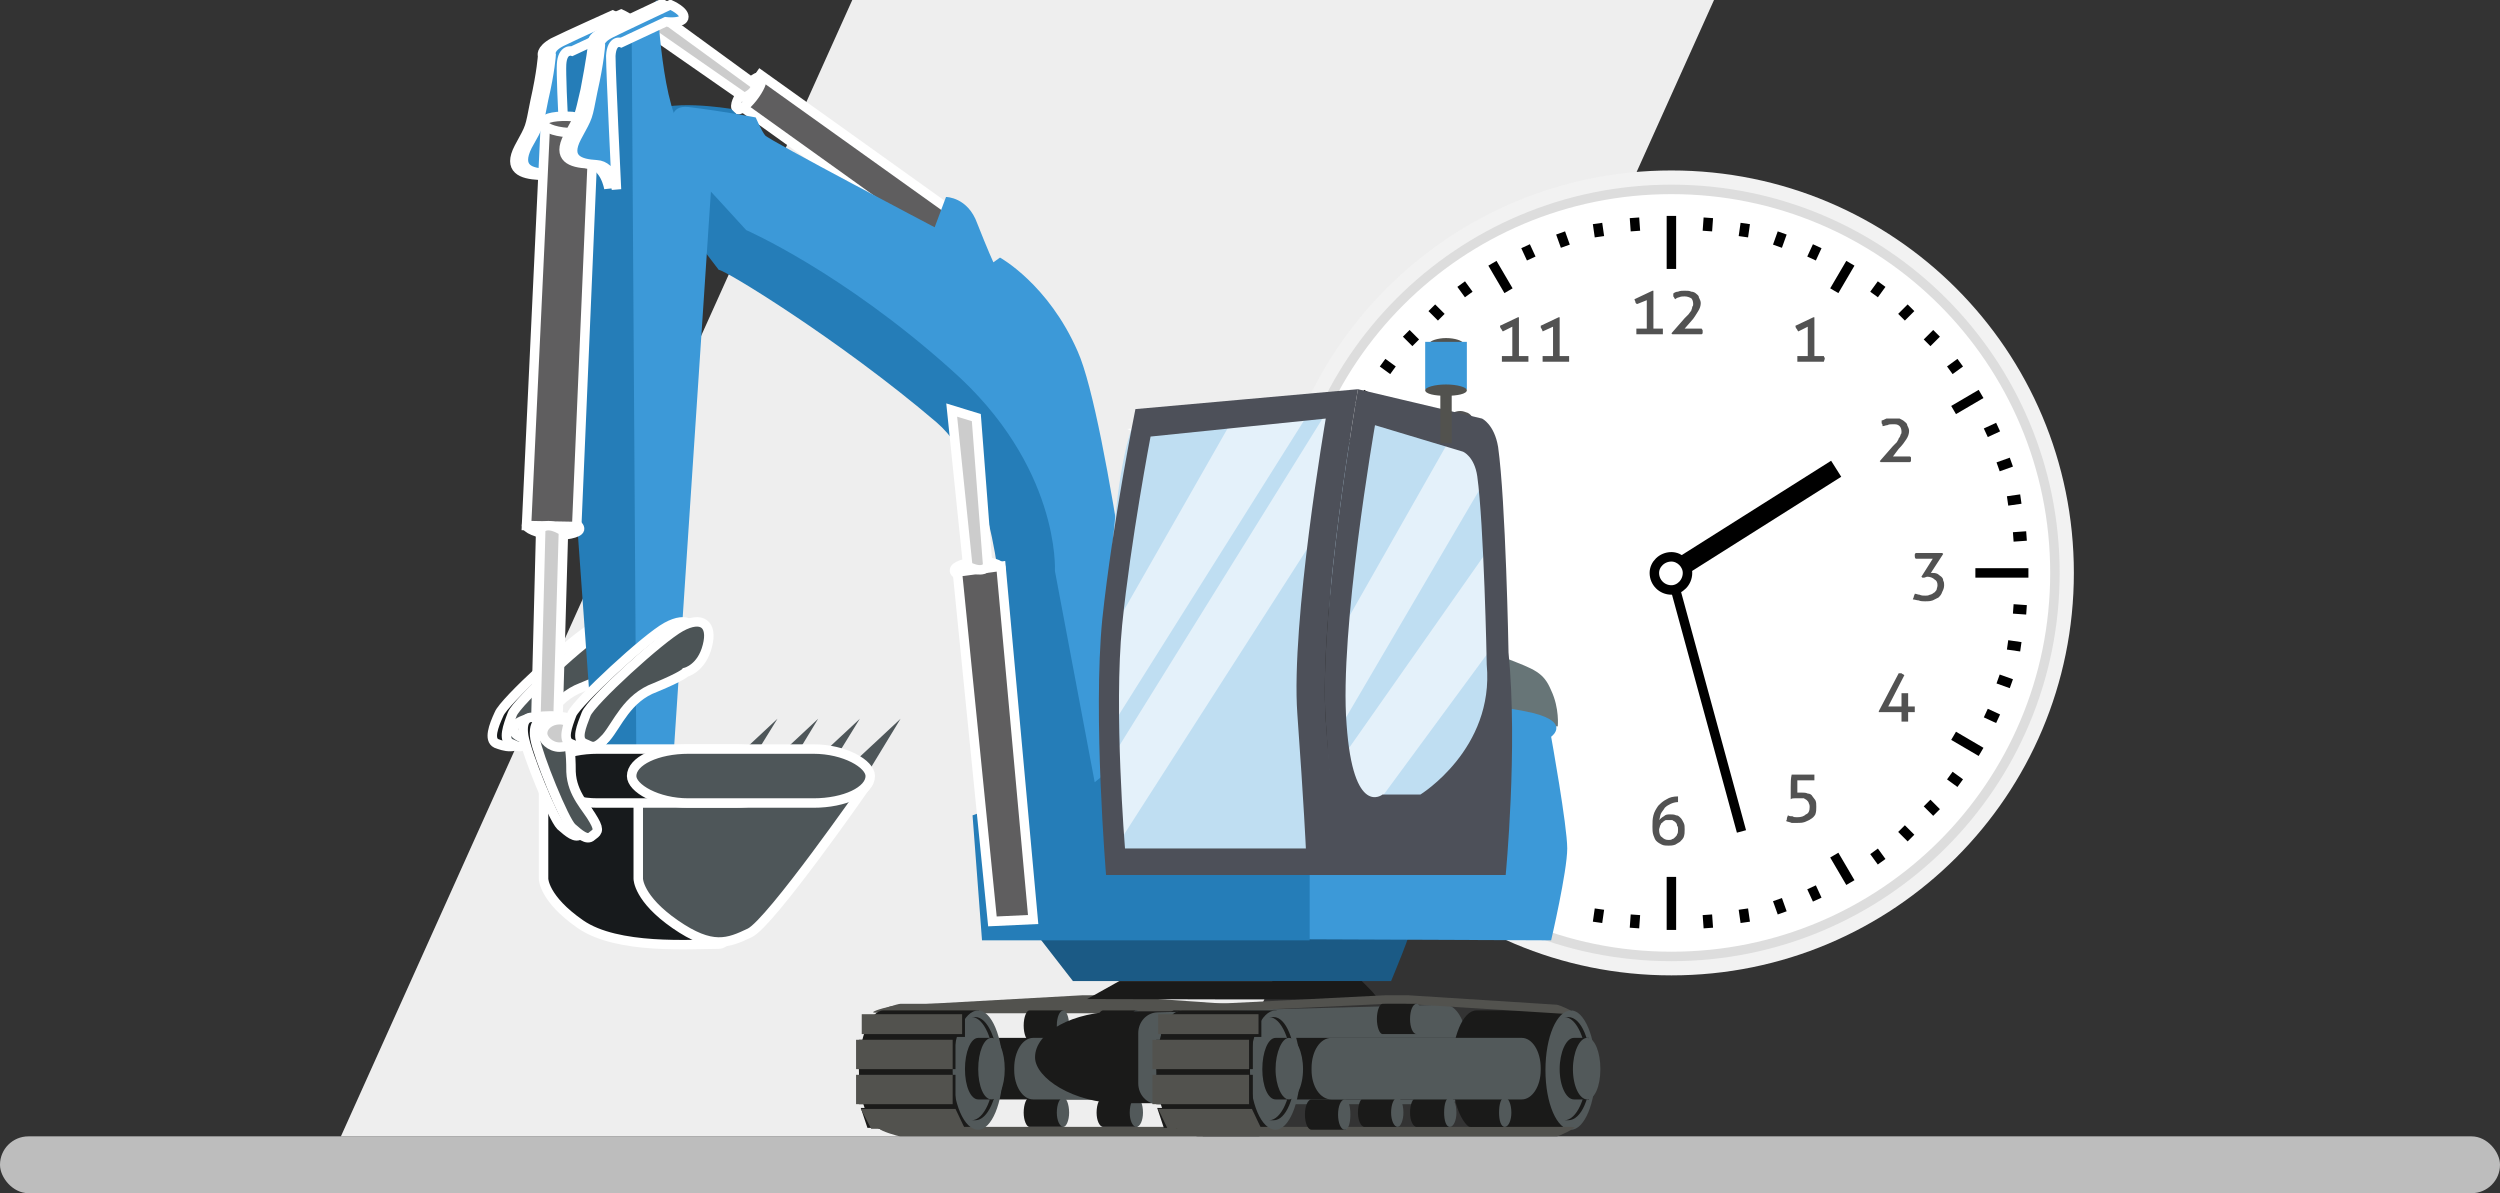 <?xml version="1.0" standalone="no"?>

<svg viewBox="0 0 264 126" style="background-color:#ffffff" version="1.1" xmlns="http://www.w3.org/2000/svg" xmlns:xlink="http://www.w3.org/1999/xlink" xml:space="preserve" x="0px" y="0px" width="264px" height="126px">
	<rect x="0" y="0" width="264" height="126" fill="#333333" stroke="none"/>
	<g id="Layer%201">
		<rect x="0" y="120" width="264" height="6" fill="#bdbdbd" rx="3" ry="3"/>
		<path d="M 90 0 L 181 0 L 127 120 L 36 120 L 90 0 Z" fill="#eeeeee"/>
		<g>
			<path d="M 176.5 20 C 198.9 20 217 38.1 217 60.5 C 217 82.9 198.9 101 176.5 101 C 154.1 101 136 82.9 136 60.5 C 136 38.1 154.1 20 176.5 20 Z" stroke="#f2f2f2" stroke-width="4" fill="#ffffff"/>
			<path d="M 176.5 20 C 198.9 20 217 38.1 217 60.5 C 217 82.9 198.9 101 176.5 101 C 154.1 101 136 82.9 136 60.5 C 136 38.1 154.1 20 176.5 20 Z" stroke="#dddddd" stroke-width="1" fill="#ffffff"/>
			<path d="M 172.6 23 L 172.7 24.4 " stroke="#000000" stroke-width="1" fill="none"/>
			<path d="M 168.7 23.6 L 168.9 25 " stroke="#000000" stroke-width="1" fill="none"/>
			<path d="M 164.8 24.6 L 165.3 26 " stroke="#000000" stroke-width="1" fill="none"/>
			<path d="M 161.1 26 L 161.7 27.3 " stroke="#000000" stroke-width="1" fill="none"/>
			<path d="M 154.3 30 L 155.1 31.1 " stroke="#000000" stroke-width="1" fill="none"/>
			<path d="M 151.2 32.5 L 152.2 33.5 " stroke="#000000" stroke-width="1" fill="none"/>
			<path d="M 148.5 35.2 L 149.5 36.2 " stroke="#000000" stroke-width="1" fill="none"/>
			<path d="M 146 38.3 L 147.1 39.1 " stroke="#000000" stroke-width="1" fill="none"/>
			<path d="M 168.7 97.4 L 168.9 96 " stroke="#000000" stroke-width="1" fill="none"/>
			<path d="M 172.6 98 L 172.7 96.6 " stroke="#000000" stroke-width="1" fill="none"/>
			<path d="M 180.4 98 L 180.3 96.6 " stroke="#000000" stroke-width="1" fill="none"/>
			<path d="M 184.3 97.4 L 184.1 96 " stroke="#000000" stroke-width="1" fill="none"/>
			<path d="M 188.2 96.4 L 187.7 95 " stroke="#000000" stroke-width="1" fill="none"/>
			<path d="M 191.9 95 L 191.3 93.7 " stroke="#000000" stroke-width="1" fill="none"/>
			<path d="M 198.7 91 L 197.9 89.9 " stroke="#000000" stroke-width="1" fill="none"/>
			<path d="M 201.8 88.5 L 200.8 87.5 " stroke="#000000" stroke-width="1" fill="none"/>
			<path d="M 204.5 85.8 L 203.5 84.8 " stroke="#000000" stroke-width="1" fill="none"/>
			<path d="M 207 82.7 L 205.9 81.9 " stroke="#000000" stroke-width="1" fill="none"/>
			<path d="M 211 75.9 L 209.7 75.3 " stroke="#000000" stroke-width="1" fill="none"/>
			<path d="M 212.4 72.2 L 211 71.7 " stroke="#000000" stroke-width="1" fill="none"/>
			<path d="M 213.4 68.3 L 212 68.1 " stroke="#000000" stroke-width="1" fill="none"/>
			<path d="M 214 64.4 L 212.6 64.3 " stroke="#000000" stroke-width="1" fill="none"/>
			<path d="M 214 56.6 L 212.6 56.7 " stroke="#000000" stroke-width="1" fill="none"/>
			<path d="M 213.4 52.7 L 212 52.9 " stroke="#000000" stroke-width="1" fill="none"/>
			<path d="M 212.4 48.8 L 211 49.3 " stroke="#000000" stroke-width="1" fill="none"/>
			<path d="M 211 45.1 L 209.7 45.7 " stroke="#000000" stroke-width="1" fill="none"/>
			<path d="M 207 38.3 L 205.9 39.1 " stroke="#000000" stroke-width="1" fill="none"/>
			<path d="M 204.5 35.2 L 203.5 36.2 " stroke="#000000" stroke-width="1" fill="none"/>
			<path d="M 201.8 32.5 L 200.8 33.5 " stroke="#000000" stroke-width="1" fill="none"/>
			<path d="M 198.7 30 L 197.9 31.1 " stroke="#000000" stroke-width="1" fill="none"/>
			<path d="M 191.9 26 L 191.3 27.3 " stroke="#000000" stroke-width="1" fill="none"/>
			<path d="M 188.2 24.6 L 187.7 26 " stroke="#000000" stroke-width="1" fill="none"/>
			<path d="M 184.3 23.6 L 184.1 25 " stroke="#000000" stroke-width="1" fill="none"/>
			<path d="M 180.4 23 L 180.3 24.4 " stroke="#000000" stroke-width="1" fill="none"/>
			<path d="M 157.6 27.8 L 159.3 30.7 L 157.6 27.8 L 159.3 30.7 " stroke="#000000" stroke-width="1" fill="none"/>
			<path d="M 143.8 41.6 L 146.7 43.3 L 143.8 41.6 L 146.7 43.3 " stroke="#000000" stroke-width="1" fill="none"/>
			<path d="M 195.4 93.2 L 193.7 90.3 L 195.4 93.2 L 193.7 90.3 " stroke="#000000" stroke-width="1" fill="none"/>
			<path d="M 209.2 79.4 L 206.3 77.7 L 209.2 79.4 L 206.3 77.7 " stroke="#000000" stroke-width="1" fill="none"/>
			<path d="M 209.2 41.6 L 206.3 43.3 L 209.2 41.6 L 206.3 43.3 " stroke="#000000" stroke-width="1" fill="none"/>
			<path d="M 195.4 27.8 L 193.7 30.7 L 195.4 27.8 L 193.7 30.7 " stroke="#000000" stroke-width="1" fill="none"/>
			<path d="M 176.5 98.2 L 176.5 92.6 L 176.5 98.2 L 176.5 92.6 L 176.5 98.2 L 176.5 92.6 " stroke="#000000" stroke-width="1" fill="none"/>
			<path d="M 214.2 60.5 L 208.6 60.5 L 214.2 60.5 L 208.6 60.5 L 214.2 60.5 L 208.6 60.5 " stroke="#000000" stroke-width="1" fill="none"/>
			<path d="M 176.5 22.8 L 176.5 28.4 L 176.5 22.8 L 176.5 28.4 L 176.5 22.8 L 176.5 28.4 " stroke="#000000" stroke-width="1" fill="none"/>
			<g>
				<path d="M 176.8 60.3 L 193.9 49.5 " stroke="#000000" stroke-width="2" fill="none"/>
				<path d="M 176.4 60.3 L 183.9 87.8 " stroke="#000000" stroke-width="1" fill="none"/>
				<path id="Ellipse" d="M 174.7 60.5 C 174.7 59.6 175.5 58.8 176.5 58.8 C 177.4 58.8 178.2 59.6 178.2 60.5 C 178.2 61.5 177.4 62.3 176.5 62.3 C 175.5 62.3 174.7 61.5 174.7 60.5 Z" stroke="#000000" stroke-width="1" fill="#ffffff"/>
			</g>
			<path d="M 202.7 62.8 C 202.5 62.8 202.4 62.7 202.2 62.7 C 202.2 62.8 202.1 62.9 202.1 63 C 202.1 63.1 202 63.2 202 63.3 C 202.2 63.3 202.4 63.4 202.6 63.4 C 202.8 63.5 203.1 63.5 203.3 63.5 C 203.6 63.5 203.8 63.5 204.1 63.4 C 204.3 63.3 204.5 63.2 204.7 63.1 C 204.9 62.9 205 62.8 205.1 62.5 C 205.2 62.3 205.3 62.1 205.3 61.8 C 205.3 61.6 205.3 61.5 205.2 61.3 C 205.2 61.1 205.1 61 205 60.9 C 204.9 60.8 204.7 60.7 204.6 60.6 C 204.4 60.5 204.2 60.5 204 60.5 L 203.9 60.5 L 203.9 60.5 L 205.2 58.5 L 205.1 58.4 L 202.3 58.4 C 202.2 58.5 202.2 58.5 202.2 58.6 L 202.2 58.7 C 202.2 58.8 202.2 58.9 202.3 59 L 204.1 59 L 202.9 60.9 L 203 61 C 203 61 203.1 61 203.2 61 L 203.5 60.9 C 203.8 60.9 204.1 61 204.3 61.2 C 204.5 61.3 204.6 61.5 204.6 61.8 C 204.6 62 204.5 62.2 204.5 62.3 C 204.4 62.4 204.3 62.6 204.2 62.6 C 204.1 62.7 203.9 62.8 203.8 62.8 C 203.6 62.9 203.5 62.9 203.3 62.9 C 203.1 62.9 202.9 62.9 202.7 62.8 ZM 190.9 34.5 L 190.9 37.6 L 189.8 37.6 C 189.8 37.6 189.8 37.7 189.8 37.8 C 189.8 38 189.8 38.1 189.8 38.2 L 192.6 38.2 C 192.6 38.1 192.7 38 192.7 37.8 C 192.7 37.8 192.6 37.7 192.6 37.6 L 191.6 37.6 L 191.6 33.5 L 191.5 33.5 L 189.6 34.4 C 189.6 34.6 189.7 34.7 189.7 34.7 C 189.8 34.8 189.8 34.9 189.9 35 L 190.9 34.5 ZM 201.7 48.8 C 201.7 48.8 201.8 48.7 201.8 48.7 L 201.8 48.5 L 201.8 48.3 C 201.8 48.3 201.7 48.2 201.7 48.2 L 199.9 48.2 L 200.5 47.4 C 200.9 47 201.1 46.7 201.3 46.4 C 201.5 46.1 201.6 45.8 201.6 45.5 C 201.6 45.3 201.5 45.1 201.4 44.9 C 201.4 44.7 201.2 44.6 201.1 44.5 C 201 44.4 200.8 44.3 200.6 44.2 C 200.4 44.2 200.2 44.2 199.9 44.2 C 199.7 44.2 199.4 44.2 199.2 44.2 C 199 44.3 198.8 44.4 198.7 44.4 C 198.7 44.5 198.7 44.6 198.7 44.7 C 198.8 44.8 198.8 44.9 198.8 45 C 199 45 199.1 44.9 199.3 44.9 C 199.5 44.8 199.6 44.8 199.9 44.8 C 200.2 44.8 200.4 44.8 200.6 45 C 200.7 45.1 200.8 45.3 200.8 45.6 C 200.8 45.7 200.8 45.8 200.7 45.9 C 200.7 46 200.6 46.2 200.5 46.3 C 200.5 46.4 200.4 46.5 200.3 46.7 L 199.9 47.1 L 198.5 48.7 L 198.6 48.8 L 201.7 48.8 ZM 164 34.5 L 164 37.6 L 162.9 37.6 C 162.9 37.6 162.9 37.7 162.9 37.8 C 162.9 38 162.9 38.1 162.9 38.2 L 165.7 38.2 C 165.7 38.1 165.7 38 165.7 37.8 C 165.7 37.8 165.7 37.7 165.7 37.6 L 164.7 37.6 L 164.7 33.5 L 164.6 33.5 L 162.7 34.4 C 162.7 34.6 162.7 34.7 162.8 34.7 C 162.8 34.8 162.9 34.9 162.9 35 L 164 34.5 ZM 159.7 34.5 L 159.7 37.6 L 158.6 37.6 C 158.6 37.6 158.6 37.7 158.6 37.8 C 158.6 38 158.6 38.1 158.6 38.2 L 161.4 38.2 C 161.4 38.1 161.4 38 161.4 37.8 C 161.4 37.8 161.4 37.7 161.4 37.6 L 160.4 37.6 L 160.4 33.5 L 160.3 33.5 L 158.4 34.4 C 158.4 34.6 158.5 34.7 158.5 34.7 C 158.6 34.8 158.6 34.9 158.7 35 L 159.7 34.5 ZM 200.8 75.2 L 200.8 76.2 C 200.9 76.2 201 76.2 201 76.2 C 201.1 76.2 201.1 76.2 201.2 76.2 C 201.3 76.2 201.3 76.2 201.4 76.2 C 201.4 76.2 201.5 76.2 201.5 76.2 L 201.5 75.2 L 202.2 75.2 C 202.2 75.2 202.2 75.1 202.2 75.1 L 202.2 74.9 L 202.2 74.7 C 202.2 74.7 202.2 74.6 202.2 74.6 L 201.5 74.6 L 201.5 73.2 L 201.4 73.2 L 201.2 73.2 L 201 73.2 L 200.8 73.2 L 200.8 74.6 L 199.4 74.6 L 201.1 71.3 C 201 71.2 200.9 71.2 200.8 71.1 C 200.6 71.1 200.5 71.1 200.5 71.1 L 198.4 75.1 L 198.4 75.2 L 200.8 75.2 ZM 191.7 84.5 C 191.6 84.4 191.5 84.2 191.4 84.1 C 191.3 83.9 191.1 83.8 190.9 83.8 C 190.7 83.7 190.5 83.7 190.3 83.7 L 190 83.7 L 189.8 83.7 L 189.8 82.4 L 191.6 82.4 L 191.6 82.3 L 191.6 82.1 L 191.6 82 L 191.6 81.8 L 189.2 81.8 C 189.1 82.2 189.1 82.7 189.1 83.1 C 189.1 83.5 189.1 83.9 189.1 84.3 L 189.1 84.4 C 189.2 84.3 189.4 84.3 189.5 84.3 C 189.7 84.3 189.8 84.3 189.9 84.3 C 190.2 84.3 190.3 84.3 190.5 84.3 C 190.6 84.4 190.7 84.4 190.8 84.5 C 190.9 84.6 191 84.7 191 84.8 C 191.1 85 191.1 85.1 191.1 85.2 C 191.1 85.6 191 85.9 190.7 86 C 190.5 86.2 190.2 86.3 189.8 86.3 C 189.6 86.3 189.4 86.3 189.3 86.2 C 189.1 86.2 189 86.2 188.8 86.1 C 188.8 86.2 188.7 86.3 188.7 86.4 C 188.7 86.5 188.7 86.6 188.6 86.7 C 188.8 86.8 189 86.8 189.2 86.9 C 189.4 86.9 189.6 86.9 189.8 86.9 C 190.1 86.9 190.3 86.9 190.6 86.8 C 190.8 86.7 191.1 86.6 191.2 86.5 C 191.4 86.4 191.6 86.2 191.7 86 C 191.8 85.7 191.8 85.5 191.8 85.2 C 191.8 84.9 191.8 84.7 191.7 84.5 ZM 153.4 43.6 C 153.2 43.7 153 43.9 152.8 44.1 C 152.7 44.3 152.6 44.6 152.5 44.9 C 152.4 45.1 152.4 45.5 152.4 45.8 C 152.4 46.2 152.4 46.5 152.5 46.8 C 152.5 47 152.7 47.3 152.8 47.5 C 153 47.7 153.2 47.9 153.4 48 C 153.6 48.1 153.9 48.2 154.2 48.2 C 154.4 48.2 154.7 48.1 154.9 48 C 155.2 47.9 155.4 47.7 155.5 47.5 C 155.7 47.3 155.8 47 155.8 46.8 C 155.9 46.5 156 46.2 156 45.8 C 156 45.5 155.9 45.1 155.8 44.9 C 155.8 44.6 155.7 44.3 155.5 44.1 C 155.4 43.9 155.2 43.7 155 43.6 C 154.7 43.5 154.5 43.4 154.2 43.4 C 153.9 43.4 153.6 43.5 153.4 43.6 ZM 154.9 44.5 C 155.1 44.8 155.2 45.2 155.2 45.8 C 155.2 46.4 155.1 46.8 154.9 47.1 C 154.7 47.4 154.5 47.5 154.2 47.5 C 153.8 47.5 153.6 47.4 153.4 47.1 C 153.2 46.8 153.1 46.4 153.1 45.8 C 153.1 45.2 153.2 44.8 153.4 44.5 C 153.6 44.2 153.8 44.1 154.2 44.1 C 154.5 44.1 154.7 44.2 154.9 44.5 ZM 149.8 44.4 L 149.8 47.5 L 148.7 47.5 C 148.7 47.6 148.7 47.7 148.7 47.8 C 148.7 47.9 148.7 48 148.7 48.1 L 151.5 48.1 C 151.5 48 151.5 47.9 151.5 47.8 C 151.5 47.7 151.5 47.6 151.5 47.5 L 150.5 47.5 L 150.5 43.5 L 150.4 43.5 L 148.5 44.4 C 148.5 44.5 148.5 44.6 148.6 44.7 C 148.6 44.7 148.7 44.8 148.7 44.9 L 149.8 44.4 ZM 174.6 88.2 C 174.7 88.5 174.8 88.7 174.9 88.8 C 175.1 89 175.3 89.1 175.5 89.2 C 175.7 89.3 176 89.3 176.2 89.3 C 176.4 89.3 176.6 89.3 176.9 89.2 C 177.1 89.1 177.2 89 177.4 88.9 C 177.6 88.7 177.7 88.6 177.8 88.4 C 177.9 88.1 177.9 87.9 177.9 87.6 C 177.9 87.3 177.9 87.1 177.8 86.9 C 177.7 86.7 177.6 86.5 177.5 86.4 C 177.3 86.2 177.2 86.1 177 86.1 C 176.8 86 176.6 86 176.4 86 C 176.1 86 175.9 86 175.7 86.2 C 175.5 86.3 175.3 86.5 175.2 86.6 C 175.3 86.4 175.3 86.1 175.4 85.9 C 175.5 85.7 175.7 85.5 175.8 85.3 C 176 85.1 176.2 85 176.4 84.9 C 176.6 84.8 176.9 84.7 177.2 84.7 L 177.2 84.5 L 177.2 84.4 C 177.2 84.3 177.2 84.2 177.2 84.1 C 176.7 84.1 176.3 84.2 176 84.4 C 175.6 84.6 175.4 84.8 175.1 85.1 C 174.9 85.4 174.7 85.7 174.6 86.1 C 174.5 86.5 174.5 86.8 174.5 87.3 C 174.5 87.6 174.5 87.9 174.6 88.2 ZM 176.6 86.6 C 176.7 86.7 176.8 86.7 176.9 86.8 C 177 86.9 177.1 87 177.1 87.2 C 177.2 87.3 177.2 87.4 177.2 87.6 C 177.2 87.8 177.2 88 177.1 88.1 C 177.1 88.2 177 88.3 176.9 88.4 C 176.8 88.5 176.7 88.6 176.6 88.6 C 176.5 88.7 176.3 88.7 176.2 88.7 C 175.9 88.7 175.7 88.6 175.5 88.4 C 175.3 88.3 175.2 88 175.2 87.6 C 175.2 87.5 175.3 87.3 175.3 87.2 C 175.4 87.1 175.4 86.9 175.5 86.9 C 175.6 86.8 175.7 86.7 175.9 86.6 C 176 86.6 176.1 86.6 176.3 86.6 C 176.4 86.6 176.5 86.6 176.6 86.6 ZM 179.7 35.3 C 179.7 35.3 179.8 35.2 179.8 35.2 L 179.8 35 L 179.8 34.9 C 179.8 34.8 179.7 34.8 179.7 34.7 L 177.9 34.7 L 178.6 33.9 C 178.9 33.6 179.1 33.2 179.3 32.9 C 179.5 32.6 179.6 32.3 179.6 32 C 179.6 31.8 179.5 31.6 179.4 31.4 C 179.4 31.2 179.2 31.1 179.1 31 C 179 30.9 178.8 30.8 178.6 30.8 C 178.4 30.7 178.2 30.7 177.9 30.7 C 177.7 30.7 177.4 30.7 177.2 30.8 C 177 30.8 176.8 30.9 176.7 31 C 176.7 31.1 176.7 31.2 176.7 31.3 C 176.8 31.4 176.8 31.5 176.9 31.6 C 177 31.5 177.2 31.4 177.3 31.4 C 177.5 31.3 177.7 31.3 177.9 31.3 C 178.2 31.3 178.4 31.4 178.6 31.5 C 178.7 31.6 178.8 31.8 178.8 32.1 C 178.8 32.2 178.8 32.3 178.7 32.4 C 178.7 32.6 178.6 32.7 178.6 32.8 C 178.5 32.9 178.4 33.1 178.3 33.2 L 177.9 33.6 L 176.5 35.2 L 176.6 35.3 L 179.7 35.3 ZM 173.9 31.7 L 173.9 34.7 L 172.8 34.7 C 172.8 34.8 172.8 34.9 172.8 35 C 172.8 35.1 172.8 35.2 172.8 35.3 L 175.6 35.3 C 175.6 35.2 175.6 35.1 175.6 35 C 175.6 34.9 175.6 34.8 175.6 34.7 L 174.6 34.7 L 174.6 30.7 L 174.5 30.7 L 172.6 31.6 C 172.6 31.7 172.7 31.8 172.7 31.9 C 172.7 32 172.8 32.1 172.9 32.1 L 173.9 31.7 Z" fill="#525252"/>
		</g>
		<g>
			<path d="M 78.1 11.1 L 104.9 30.3 L 101.7 23.2 L 80.3 7.9 L 78.1 11.1 Z" stroke="#ffffff00" stroke-width="1" fill="#5f5e5f"/>
			<path id="Ellipse2" d="M 77.8 11.5 C 77.5 11.2 77.9 10.3 78.6 9.4 C 79.3 8.5 80.1 7.9 80.4 8.2 C 80.6 8.5 80.2 9.4 79.5 10.3 C 78.8 11.2 78 11.8 77.8 11.5 Z" stroke="#ffffff00" stroke-width="1" fill="#3a3d43"/>
			<path d="M 78.6 10.3 L 67.1 2.3 L 69 1.1 L 79.7 8.9 C 79.7 8.9 80.1 9.6 78.6 10.3 Z" stroke="#ffffff00" stroke-width="1" fill="#cccccc"/>
			<path d="M 144.4 67.7 C 144.4 67.7 155.9 68.2 159 69.5 C 162.1 70.7 163 71 163.8 72.9 C 164.7 74.8 164.5 76.7 164.5 76.7 L 144.8 77.4 L 144.4 67.7 Z" fill="#677577"/>
			<path d="M 63.2 71 C 63.2 71 64.9 70.6 65.5 68.2 C 66.1 65.9 64.9 65 62.7 66.2 C 60.5 67.4 53.2 74.1 52.7 75.4 C 52.1 76.7 51.6 78.1 52.4 78.5 C 53.2 78.8 54.5 79.3 55.7 77.9 C 57 76.5 57 73.7 59.9 72.6 C 62.9 71.4 63.2 71 63.2 71 Z" stroke="#ffffff00" stroke-width="1" fill="#171a1c"/>
			<path d="M 64.6 71 C 64.6 71 66.3 70.6 66.9 68.2 C 67.5 65.9 66.3 65 64.1 66.2 C 61.9 67.4 54.6 74.1 54.1 75.4 C 53.6 76.7 53.1 78.1 53.9 78.5 C 54.7 78.8 55 79.3 56.2 77.9 C 57.4 76.5 58.5 73.7 61.4 72.6 C 64.4 71.4 64.6 71 64.6 71 Z" stroke="#ffffff00" stroke-width="1" fill="#4c5456"/>
			<path d="M 69 2.6 L 65.7 1.6 L 57.4 6.1 L 62.9 82.5 L 72.2 91.1 L 71 87.6 L 69 2.6 Z" fill="#257db8"/>
			<path d="M 64.2 3.4 L 59.5 5.6 C 59.5 5.6 58.5 5.2 58.4 7 C 58.4 8.7 59 21.1 59 21.1 C 59 21.1 58.7 18.6 56.9 18.5 C 55.1 18.4 53.6 17.9 54.8 15.6 C 56.1 13.2 55.9 13.7 56.5 10.7 C 57.2 7.6 57.3 5.9 57.3 5.9 C 57.3 5.9 57 5.3 58.4 4.5 C 59.8 3.8 64.7 1.6 64.7 1.6 C 64.7 1.6 66.3 2.3 66.1 3 C 65.9 3.6 64.2 3.4 64.2 3.4 Z" stroke="#ffffff00" stroke-width="1" fill="#257db8"/>
			<path d="M 75.9 28.5 L 71.4 22.6 L 68.8 16.6 C 68.8 16.6 66.7 13.8 68.4 12.1 C 70.1 10.3 77.2 11.5 77.2 11.5 L 109.7 42.4 L 116.4 87.2 L 107.4 89.7 L 105.8 64.8 C 105.8 64.8 105.3 50.1 98.9 44.6 C 88.7 35.9 76.4 28.4 75.9 28.5 Z" fill="#257db8"/>
			<path d="M 65.1 3.2 L 60.4 5.4 C 60.4 5.4 59.4 5.1 59.3 6.8 C 59.2 8.5 59.9 21 59.9 21 C 59.9 21 59.6 18.4 57.8 18.3 C 56 18.3 54.5 17.8 55.7 15.4 C 57 13.1 56.8 13.5 57.4 10.5 C 58.1 7.5 58.2 5.8 58.2 5.8 C 58.2 5.8 57.9 5.1 59.3 4.4 C 60.7 3.7 65.6 1.5 65.6 1.5 C 65.6 1.5 67.2 2.2 67 2.8 C 66.7 3.4 65.1 3.2 65.1 3.2 Z" stroke="#ffffff00" stroke-width="1" fill="#3c99d8"/>
			<path d="M 75.1 19.8 C 75.1 19.8 74.9 16.2 72.4 14.1 C 69.9 12.1 69.4 0 69.4 0 L 66.7 2.5 L 67.2 80.5 L 70.8 84.7 L 75.1 19.8 Z" fill="#3c99d8"/>
			<g>
				<path id="Ellipse3" d="M 61.2 55.9 C 61.1 56.3 59.7 56.6 58.2 56.5 C 56.7 56.3 55.5 55.8 55.6 55.4 C 55.8 54.9 57.1 54.6 58.6 54.8 C 60.2 54.9 61.3 55.4 61.2 55.9 Z" stroke="#ffffff00" stroke-width="1" fill="#3a3d43"/>
				<path d="M 60.9 55.6 L 62.7 13.4 L 57.6 13 L 55.6 55.5 L 60.9 55.6 Z" stroke="#ffffff00" stroke-width="1" fill="#5f5e5f"/>
				<path id="Ellipse4" d="M 63 13.4 C 62.8 13.9 61.5 14.1 60 14 C 58.4 13.9 57.3 13.4 57.4 12.9 C 57.5 12.4 58.9 12.2 60.4 12.3 C 61.9 12.5 63.1 13 63 13.4 Z" stroke="#ffffff00" stroke-width="1" fill="#5f5e5f"/>
				<path d="M 59.5 56.1 L 58.9 76.8 L 56.6 75.5 L 57.1 55.9 C 57.1 55.9 57.6 54.9 59.5 56.1 Z" stroke="#ffffff00" stroke-width="1" fill="#cccccc"/>
			</g>
			<path id="Ellipse5" d="M 100.8 60.2 C 100.8 59.8 101.9 59.4 103.3 59.3 C 104.7 59.3 105.7 59.6 105.7 60 C 105.6 60.4 104.5 60.8 103.1 60.9 C 101.8 60.9 100.7 60.7 100.8 60.2 Z" stroke="#ffffff00" stroke-width="1" fill="#3a3d43"/>
			<path d="M 120.6 103.1 L 120.6 98.6 L 138.5 98.6 L 138.5 103.1 L 120.6 103.1 Z" fill="#1b5a85"/>
			<path d="M 108.8 97.8 L 113.3 103.6 L 146.9 103.6 C 146.9 103.6 149.3 97.9 149 97.8 C 148.6 97.6 108.8 97.8 108.8 97.8 Z" fill="#1b5a85"/>
			<path d="M 163.8 99.3 C 163.8 99.3 165.5 92 165.5 89.6 C 165.5 87.2 163.8 77.8 163.8 77.8 C 163.8 77.8 166.2 76.1 161 75.1 C 155.8 74 136.3 72.9 136.3 72.9 L 135.8 86.6 L 115.7 83.4 L 116 99.1 L 163.8 99.3 Z" fill="#3c99d8"/>
			<path d="M 103.7 99.3 L 138.3 99.3 L 138.3 85.5 L 129.2 82.4 L 129 73.7 L 119 74 L 112.4 76.8 L 112 82.7 L 102.7 86.1 L 103.7 99.3 Z" fill="#257db8"/>
			<path d="M 94.5 106.2 L 114.3 105.1 L 116.6 105.1 L 132.3 106.2 C 132.6 106.2 134.3 106.9 134.3 107.1 L 134.3 106.9 C 134.3 107.2 134.1 107.1 133.8 107.1 L 116.3 106.1 L 114.4 106.1 C 114.4 106.1 92.2 107.2 92.2 106.9 L 92.2 106.9 C 92.2 106.7 94.2 106.2 94.5 106.2 Z" fill="#52524e"/>
			<path d="M 114.8 105.5 L 118.2 103.6 L 143.8 103.6 C 143.8 103.6 145.7 105.4 145.4 105.5 C 145.2 105.6 114.8 105.5 114.8 105.5 Z" fill="#1a1a19"/>
			<rect x="147.6" y="66.6" width="10" height="17.6" fill="#3a3d43"/>
			<path d="M 72.9 18 C 72.9 18 68.7 10.9 72.7 11.3 C 76.7 11.8 79.8 12.4 79.8 12.4 C 79.8 12.4 80.4 13.8 80.8 14.3 C 81.2 14.8 98.7 24 98.7 24 L 99.9 20.8 C 99.9 20.8 102.2 20.8 103.2 23.6 C 104.3 26.4 104.9 27.7 104.9 27.7 L 105.6 27.2 C 105.6 27.2 110.7 30 113.8 37.1 C 117 44.2 121.2 78.1 121.2 78.1 L 115.6 82.6 L 111.4 60.3 C 111.4 60.3 112 49.2 100.4 39 C 88.9 28.7 78.8 24.3 78.8 24.3 C 78.8 24.3 72.9 17.8 72.9 18 Z" fill="#3c99d8"/>
			<rect x="117.8" y="77.6" width="20.8" height="13.1" fill="#232321"/>
			<path d="M 101.1 60.4 L 104.8 97.3 L 109.1 97.1 L 105.7 59.8 L 101.1 60.4 Z" stroke="#ffffff00" stroke-width="1" fill="#5f5e5f"/>
			<path d="M 102.2 59.8 L 100.5 43.3 L 103.1 44.1 L 104.3 59.7 C 104.3 59.7 104 60.7 102.2 59.8 Z" stroke="#ffffff00" stroke-width="1" fill="#cccccc"/>
			<path d="M 69.4 2.2 L 64.7 4.4 C 64.7 4.4 63.7 4 63.6 5.8 C 63.6 7.5 64.3 19.9 64.3 19.9 C 64.3 19.9 63.9 17.4 62.1 17.3 C 60.3 17.2 58.8 16.7 60 14.4 C 61.3 12 61.1 12.5 61.8 9.5 C 62.4 6.4 62.6 4.7 62.6 4.7 C 62.6 4.7 62.2 4.1 63.6 3.4 C 65 2.7 69.9 0.4 69.9 0.4 C 69.9 0.4 71.5 1.2 71.3 1.8 C 71.1 2.4 69.4 2.2 69.4 2.2 Z" stroke="#ffffff00" stroke-width="1" fill="#257db8"/>
			<path d="M 70.3 2.3 L 65.6 4.5 C 65.6 4.5 64.6 4.1 64.5 5.9 C 64.5 7.6 65.1 20 65.1 20 C 65.1 20 64.8 17.5 63 17.4 C 61.2 17.3 59.7 16.8 60.9 14.5 C 62.2 12.1 62 12.6 62.6 9.6 C 63.3 6.5 63.4 4.8 63.4 4.8 C 63.4 4.8 63.1 4.2 64.5 3.5 C 65.9 2.8 70.8 0.5 70.8 0.5 C 70.8 0.5 72.4 1.2 72.2 1.9 C 72 2.5 70.3 2.3 70.3 2.3 Z" stroke="#ffffff00" stroke-width="1" fill="#3c99d8"/>
			<path d="M 104.5 109.6 L 124.7 109.6 C 125.8 109.6 126.7 111 126.7 112.8 L 126.7 113 C 126.7 114.7 125.8 116.1 124.7 116.1 L 104.5 116.1 C 103.4 116.1 102.5 114.7 102.5 113 L 102.5 112.8 C 102.5 111 103.4 109.6 104.5 109.6 Z" fill="#1a1a19"/>
			<path d="M 95.1 106 L 132.9 106 C 133.2 106 134.9 106.7 134.9 107 L 134.9 106.8 C 134.9 107 134.7 107 134.4 107 L 93.3 107 C 93.1 107 92.9 107 92.9 106.8 L 92.9 106.8 C 92.9 106.6 94.8 106 95.1 106 Z" fill="#52524e"/>
			<path d="M 90.7 113 C 90.7 116.5 91.9 119.3 93.3 119.3 C 93.4 119.3 93.4 119.3 93.5 119.3 L 93.5 119.3 L 103.4 119.3 L 103.4 106.7 L 93.5 106.7 L 93.5 106.7 C 93.4 106.7 93.4 106.7 93.3 106.7 C 91.9 106.7 90.7 109.5 90.7 113 Z" fill="#1a1a19"/>
			<path d="M 95.1 120 L 132.9 120 C 133.2 120 134.9 119.2 134.9 119 L 134.9 119.2 C 134.9 119 134.7 119 134.4 119 L 93.3 119 C 93.1 119 92.9 119 92.9 119.2 L 92.9 119.2 C 92.9 119.4 94.8 120 95.1 120 Z" fill="#52524e"/>
			<path id="Ellipse6" d="M 100.6 113 C 100.6 109.5 101.8 106.7 103.3 106.7 C 104.7 106.7 105.9 109.5 105.9 113 C 105.9 116.5 104.7 119.3 103.3 119.3 C 101.8 119.3 100.6 116.5 100.6 113 Z" fill="#52595a"/>
			<path d="M 102.6 118.3 C 102.6 118.3 102.5 118.3 102.6 118.3 ZM 102.6 107.4 C 102.5 107.4 102.6 107.4 102.6 107.4 ZM 103 118.3 L 102.6 118.3 C 103.9 118.3 105 115.9 105 112.9 C 105 109.9 103.9 107.4 102.6 107.4 L 103 107.4 C 104.3 107.4 105.4 109.9 105.4 112.9 C 105.4 115.9 104.3 118.3 103 118.3 Z" fill="#1a1a19"/>
			<path d="M 101.9 112.9 C 101.9 114.7 102.5 116.1 103.3 116.1 C 103.3 116.1 104.9 116.1 104.9 116.1 L 104.9 109.6 C 104.9 109.6 103.3 109.6 103.3 109.6 C 102.5 109.6 101.9 111.1 101.9 112.9 Z" fill="#1a1a19"/>
			<path id="Ellipse7" d="M 103.3 112.9 C 103.3 111.1 103.9 109.6 104.7 109.6 C 105.5 109.6 106.1 111.1 106.1 112.9 C 106.1 114.7 105.5 116.1 104.7 116.1 C 103.9 116.1 103.3 114.7 103.3 112.9 Z" fill="#52595a"/>
			<path d="M 108.1 117.5 C 108.1 118.3 108.4 119 108.7 119 C 108.8 119 112.3 119 112.3 119 L 112.3 115.9 C 112.3 115.9 108.8 115.9 108.7 115.9 C 108.4 115.9 108.1 116.6 108.1 117.5 Z" fill="#1a1a19"/>
			<path id="Ellipse8" d="M 111.6 117.5 C 111.6 116.6 111.9 115.9 112.3 115.9 C 112.6 115.9 112.9 116.6 112.9 117.5 C 112.9 118.3 112.6 119 112.3 119 C 111.9 119 111.6 118.3 111.6 117.5 Z" fill="#52595a"/>
			<path d="M 115.8 117.5 C 115.8 118.3 116.1 119 116.5 119 C 116.5 119 120.1 119 120.1 119 L 120.1 115.9 C 120.1 115.9 116.5 115.9 116.5 115.9 C 116.1 115.9 115.8 116.6 115.8 117.5 Z" fill="#1a1a19"/>
			<path id="Ellipse9" d="M 119.3 117.5 C 119.3 116.6 119.6 115.9 120 115.9 C 120.4 115.9 120.7 116.6 120.7 117.5 C 120.7 118.3 120.4 119 120 119 C 119.6 119 119.3 118.3 119.3 117.5 Z" fill="#52595a"/>
			<path d="M 123.3 117.5 C 123.3 118.3 123.6 119 124 119 C 124 119 127.6 119 127.6 119 L 127.6 115.9 C 127.6 115.9 124 115.9 124 115.9 C 123.6 115.9 123.3 116.6 123.3 117.5 Z" fill="#1a1a19"/>
			<path id="Ellipse10" d="M 126.8 117.5 C 126.8 116.6 127.1 115.9 127.5 115.9 C 127.9 115.9 128.1 116.6 128.1 117.5 C 128.1 118.3 127.9 119 127.5 119 C 127.1 119 126.8 118.3 126.8 117.5 Z" fill="#52595a"/>
			<path d="M 108.1 108.3 C 108.1 109.2 108.4 109.9 108.7 109.9 C 108.8 109.9 112.3 109.9 112.3 109.9 L 112.3 106.7 C 112.3 106.7 108.8 106.7 108.7 106.7 C 108.4 106.7 108.1 107.4 108.1 108.3 Z" fill="#1a1a19"/>
			<path id="Ellipse11" d="M 111.6 108.3 C 111.6 107.4 111.9 106.7 112.3 106.7 C 112.6 106.7 112.9 107.4 112.9 108.3 C 112.9 109.2 112.6 109.9 112.3 109.9 C 111.9 109.9 111.6 109.2 111.6 108.3 Z" fill="#52595a"/>
			<path d="M 115.8 108.3 C 115.8 109.2 116.1 109.9 116.5 109.9 C 116.5 109.9 120.1 109.9 120.1 109.9 L 120.1 106.7 C 120.1 106.7 116.5 106.7 116.5 106.7 C 116.1 106.7 115.8 107.4 115.8 108.3 Z" fill="#1a1a19"/>
			<path id="Ellipse12" d="M 119.3 108.3 C 119.3 107.4 119.6 106.7 120 106.7 C 120.4 106.7 120.7 107.4 120.7 108.3 C 120.7 109.2 120.4 109.9 120 109.9 C 119.6 109.9 119.3 109.2 119.3 108.3 Z" fill="#52595a"/>
			<path d="M 123.3 108.3 C 123.3 109.2 123.6 109.9 124 109.9 C 124 109.9 127.6 109.9 127.6 109.9 L 127.6 106.7 C 127.6 106.7 124 106.7 124 106.7 C 123.6 106.7 123.3 107.4 123.3 108.3 Z" fill="#1a1a19"/>
			<path id="Ellipse13" d="M 126.8 108.3 C 126.8 107.4 127.1 106.7 127.5 106.7 C 127.9 106.7 128.1 107.4 128.1 108.3 C 128.1 109.2 127.9 109.9 127.5 109.9 C 127.1 109.9 126.8 109.2 126.8 108.3 Z" fill="#52595a"/>
			<path d="M 109.1 109.6 L 129.3 109.6 C 130.4 109.6 131.3 111 131.3 112.8 L 131.3 113 C 131.3 114.7 130.4 116.1 129.3 116.1 L 109.1 116.1 C 108 116.1 107.1 114.7 107.1 113 L 107.1 112.8 C 107.1 111 108 109.6 109.1 109.6 Z" fill="#52595a"/>
			<rect x="109.3" y="106.8" width="34.6" height="9.7" fill="#1a1a19" rx="9" ry="9"/>
			<path d="M 122.3 106.9 L 152.6 106.1 C 153.8 106.1 154.7 107.9 154.7 109.1 L 154.7 114.4 C 154.7 115.6 153.8 116.6 152.6 116.6 L 122.3 116.6 C 121.1 116.6 120.2 115.6 120.2 114.4 L 120.2 109.1 C 120.2 107.9 121.1 106.9 122.3 106.9 Z" fill="#52595a"/>
			<path d="M 153.3 113 C 153.3 116.5 154.5 119.3 155.9 119.3 C 156 119.3 156 119.3 156.1 119.3 L 156.1 119.3 L 166 119.3 L 166 106.7 L 156.1 106.7 L 156.1 106.7 C 156 106.7 156 106.7 155.9 106.7 C 154.5 106.7 153.3 109.5 153.3 113 Z" fill="#1a1a19"/>
			<path d="M 136 109.6 L 156.1 109.6 C 157.2 109.6 158.1 111 158.1 112.8 L 158.1 113 C 158.1 114.7 157.2 116.1 156.1 116.1 L 136 116.1 C 134.9 116.1 133.9 114.7 133.9 113 L 133.9 112.8 C 133.9 111 134.9 109.6 136 109.6 Z" fill="#1a1a19"/>
			<path d="M 126.5 106.1 L 146.3 105.1 L 148.7 105.1 L 164.4 106.1 C 164.6 106.1 166.3 106.8 166.3 107.1 L 166.3 106.9 C 166.3 107.1 166.1 107.1 165.8 107.1 L 148.3 106 L 146.5 106 C 146.5 106 124.3 107.1 124.3 106.9 L 124.3 106.9 C 124.3 106.7 126.2 106.1 126.5 106.1 Z" fill="#52524e"/>
			<path id="Ellipse14" d="M 163.2 113 C 163.2 109.5 164.4 106.7 165.9 106.7 C 167.3 106.7 168.5 109.5 168.5 113 C 168.5 116.5 167.3 119.3 165.9 119.3 C 164.4 119.3 163.2 116.5 163.2 113 Z" fill="#52595a"/>
			<path d="M 122.1 113 C 122.1 116.5 123.3 119.3 124.8 119.3 C 124.8 119.3 124.8 119.3 124.9 119.3 L 124.9 119.3 L 134.8 119.3 L 134.8 106.7 L 124.9 106.7 L 124.9 106.7 C 124.8 106.7 124.8 106.7 124.8 106.7 C 123.3 106.7 122.1 109.5 122.1 113 Z" fill="#1a1a19"/>
			<path d="M 126.5 120 L 164.4 120 C 164.6 120 166.3 119.2 166.3 119 L 166.3 119.2 C 166.3 119 166.1 119 165.8 119 L 124.8 119 C 124.5 119 124.3 119 124.3 119.2 L 124.3 119.2 C 124.3 119.4 126.2 120 126.5 120 Z" fill="#52524e"/>
			<path id="Ellipse15" d="M 132 113 C 132 109.5 133.2 106.7 134.7 106.7 C 136.1 106.7 137.3 109.5 137.3 113 C 137.3 116.5 136.1 119.3 134.7 119.3 C 133.2 119.3 132 116.5 132 113 Z" fill="#52595a"/>
			<path d="M 134 118.3 C 134 118.3 133.9 118.3 134 118.3 ZM 134 107.4 C 133.9 107.4 134 107.4 134 107.4 ZM 134.5 118.3 L 134 118.3 C 135.3 118.3 136.4 115.9 136.4 112.9 C 136.4 109.9 135.3 107.4 134 107.4 L 134.5 107.4 C 135.8 107.4 136.8 109.9 136.8 112.9 C 136.8 115.9 135.8 118.3 134.5 118.3 Z" fill="#1a1a19"/>
			<path d="M 165.2 118.3 C 165.2 118.3 165.1 118.3 165.2 118.3 ZM 165.2 107.4 C 165.1 107.4 165.2 107.4 165.2 107.4 ZM 165.6 118.3 L 165.2 118.3 C 166.5 118.3 167.6 115.9 167.6 112.9 C 167.6 109.9 166.5 107.4 165.2 107.4 L 165.6 107.4 C 167 107.4 168 109.9 168 112.9 C 168 115.9 167 118.3 165.6 118.3 Z" fill="#1a1a19"/>
			<rect x="122.6" y="107.4" width="10.6" height="2.1" fill="#1a1a19"/>
			<rect x="122.1" y="109.8" width="10.2" height="3.1" fill="#1a1a19"/>
			<path d="M 133.3 112.9 C 133.3 114.7 133.9 116.1 134.7 116.1 C 134.8 116.1 136.3 116.1 136.3 116.1 L 136.3 109.6 C 136.3 109.6 134.8 109.6 134.7 109.6 C 133.9 109.6 133.3 111.1 133.3 112.9 Z" fill="#1a1a19"/>
			<rect x="122.3" y="107.1" width="10.6" height="2.1" fill="#52524e"/>
			<path d="M 122.9 119.1 L 132.8 119.1 L 132.2 117 L 122.2 117 L 122.9 119.1 Z" fill="#1a1a19"/>
			<path d="M 123.3 119.2 L 133.2 119.2 L 132.2 117.1 L 122.3 117.1 L 123.3 119.2 Z" fill="#52524e"/>
			<rect x="121.7" y="109.8" width="10.2" height="3.1" fill="#52524e"/>
			<path id="Ellipse16" d="M 134.7 112.9 C 134.7 111.1 135.4 109.6 136.1 109.6 C 136.9 109.6 137.6 111.1 137.6 112.9 C 137.6 114.7 136.9 116.1 136.1 116.1 C 135.4 116.1 134.7 114.7 134.7 112.9 Z" fill="#52595a"/>
			<path d="M 164.7 112.9 C 164.7 114.7 165.4 116.1 166.2 116.1 C 166.2 116.1 167.8 116.1 167.8 116.1 L 167.8 109.6 C 167.8 109.6 166.2 109.6 166.2 109.6 C 165.4 109.6 164.7 111.1 164.7 112.9 Z" fill="#1a1a19"/>
			<path id="Ellipse17" d="M 166.1 112.9 C 166.1 111.1 166.8 109.6 167.6 109.6 C 168.4 109.6 169 111.1 169 112.9 C 169 114.7 168.4 116.1 167.6 116.1 C 166.8 116.1 166.1 114.7 166.1 112.9 Z" fill="#52595a"/>
			<path d="M 143.4 117.5 C 143.4 118.3 143.7 119 144.1 119 C 144.1 119 147.7 119 147.7 119 L 147.7 115.9 C 147.7 115.9 144.1 115.9 144.1 115.9 C 143.7 115.9 143.4 116.6 143.4 117.5 Z" fill="#1a1a19"/>
			<path id="Ellipse18" d="M 146.9 117.5 C 146.9 116.6 147.2 115.9 147.6 115.9 C 147.9 115.9 148.2 116.6 148.2 117.5 C 148.2 118.3 147.9 119 147.6 119 C 147.2 119 146.9 118.3 146.9 117.5 Z" fill="#52595a"/>
			<path d="M 148.9 117.5 C 148.9 118.3 149.2 119 149.6 119 C 149.6 119 153.2 119 153.2 119 L 153.2 115.9 C 153.2 115.9 149.6 115.9 149.6 115.9 C 149.2 115.9 148.9 116.6 148.9 117.5 Z" fill="#1a1a19"/>
			<path id="Ellipse19" d="M 152.5 117.5 C 152.5 116.6 152.7 115.9 153.1 115.9 C 153.5 115.9 153.8 116.6 153.8 117.5 C 153.8 118.3 153.5 119 153.1 119 C 152.7 119 152.5 118.3 152.5 117.5 Z" fill="#52595a"/>
			<path d="M 154.7 117.5 C 154.7 118.3 155 119 155.4 119 C 155.4 119 159 119 159 119 L 159 115.9 C 159 115.9 155.4 115.9 155.4 115.9 C 155 115.9 154.7 116.6 154.7 117.5 Z" fill="#1a1a19"/>
			<path id="Ellipse20" d="M 158.3 117.5 C 158.3 116.6 158.5 115.9 158.9 115.9 C 159.3 115.9 159.6 116.6 159.6 117.5 C 159.6 118.3 159.3 119 158.9 119 C 158.5 119 158.3 118.3 158.3 117.5 Z" fill="#52595a"/>
			<path d="M 137.8 117.7 C 137.8 118.6 138.1 119.3 138.5 119.3 C 138.5 119.3 142.1 119.3 142.1 119.3 L 142.1 116.1 C 142.1 116.1 138.5 116.1 138.5 116.1 C 138.1 116.1 137.8 116.8 137.8 117.7 Z" fill="#1a1a19"/>
			<path id="Ellipse21" d="M 141.3 117.7 C 141.3 116.8 141.6 116.1 142 116.1 C 142.4 116.1 142.6 116.8 142.6 117.7 C 142.6 118.6 142.4 119.3 142 119.3 C 141.6 119.3 141.3 118.6 141.3 117.7 Z" fill="#52595a"/>
			<path d="M 145.4 107.6 C 145.4 108.5 145.7 109.2 146 109.2 C 146 109.2 149.6 109.2 149.6 109.2 L 149.6 106 C 149.6 106 146 106 146 106 C 145.7 106 145.4 106.7 145.4 107.6 Z" fill="#1a1a19"/>
			<path id="Ellipse22" d="M 148.9 107.6 C 148.9 106.7 149.2 106 149.6 106 C 149.9 106 150.2 106.7 150.2 107.6 C 150.2 108.5 149.9 109.2 149.6 109.2 C 149.2 109.2 148.9 108.5 148.9 107.6 Z" fill="#52595a"/>
			<g>
				<path d="M 95.1 75.9 L 88.6 86.6 L 81.8 91.2 L 80.2 89.8 L 95.1 75.9 Z" fill="#4e5659"/>
				<path d="M 90.8 75.9 L 84.2 86.6 L 77.5 91.2 L 75.9 89.8 L 90.8 75.9 Z" fill="#4e5659"/>
				<path d="M 86.4 75.9 L 79.9 86.6 L 73.1 91.2 L 71.5 89.8 L 86.4 75.9 Z" fill="#4e5659"/>
				<path d="M 82.1 75.9 L 75.5 86.6 L 68.8 91.2 L 67.2 89.8 L 82.1 75.9 Z" fill="#4e5659"/>
				<path d="M 57.4 82.3 L 57.4 92.8 C 57.4 92.8 57.4 94.9 61.3 97.6 C 65.2 100.3 73 99.7 75.9 99.7 C 78.7 99.7 81.3 83.2 81.3 83.2 L 57.4 82.3 Z" stroke="#ffffff00" stroke-width="1" fill="#171a1c"/>
				<path d="M 67.4 82.3 L 67.4 92.8 C 67.4 92.8 67.4 94.9 71.3 97.6 C 75.2 100.3 76.9 99.6 79.2 98.5 C 81.4 97.4 91.3 83.2 91.3 83.2 L 67.4 82.3 Z" stroke="#ffffff00" stroke-width="1" fill="#4e5659"/>
				<rect x="57.1" y="79.1" width="26.5" height="5.7" stroke="#ffffff00" stroke-width="1" fill="#171a1c" rx="6" ry="6"/>
				<rect x="66.7" y="79.1" width="25.2" height="5.7" stroke="#ffffff00" stroke-width="1" fill="#4e5659" rx="6" ry="6"/>
			</g>
			<path d="M 140.6 109.6 L 160.7 109.6 C 161.8 109.6 162.7 111 162.7 112.8 L 162.7 113 C 162.7 114.7 161.8 116.1 160.7 116.1 L 140.6 116.1 C 139.4 116.1 138.5 114.7 138.5 113 L 138.5 112.8 C 138.5 111 139.4 109.6 140.6 109.6 Z" fill="#52595a"/>
			<rect x="54.2" y="75.6" width="7.8" height="2.9" stroke="#ffffff00" stroke-width="1" fill="#cccccc" rx="6" ry="6"/>
			<path d="M 58.8 78.6 C 58.8 78.6 59 77.3 57.5 76.3 C 55.9 75.2 55 75.8 55.3 77.7 C 55.6 79.6 58.4 86.4 59.2 87.2 C 60 87.9 60.8 88.6 61.3 88.1 C 61.8 87.7 62.7 86.9 62.1 85.7 C 61.4 84.4 59.1 83.7 59.1 81.3 C 59 78.9 58.8 78.6 58.8 78.6 Z" stroke="#ffffff00" stroke-width="1" fill="#171a1c"/>
			<path d="M 60.1 78.9 C 60.1 78.9 60.3 77.6 58.7 76.5 C 57.2 75.5 56.2 76.1 56.5 78 C 56.8 79.8 59.6 86.7 60.4 87.4 C 61.2 88.1 62 88.8 62.5 88.3 C 63 87.9 63.4 87.8 62.7 86.6 C 62 85.3 60.4 83.9 60.3 81.5 C 60.3 79.2 60.1 78.9 60.1 78.9 Z" stroke="#ffffff00" stroke-width="1" fill="#4c5456"/>
			<rect x="57.3" y="76" width="3.6" height="2.9" stroke="#ffffff00" stroke-width="1" fill="#cccccc" rx="6" ry="6"/>
			<path d="M 70.9 71 C 70.9 71 72.7 70.6 73.3 68.2 C 73.8 65.9 72.6 65 70.4 66.2 C 68.2 67.4 61 74.1 60.4 75.4 C 59.9 76.7 59.4 78.1 60.2 78.5 C 61 78.8 62.4 79.7 63.6 78.3 C 64.9 76.9 64.8 73.7 67.7 72.6 C 70.7 71.4 70.9 71 70.9 71 Z" stroke="#ffffff00" stroke-width="1" fill="#171a1c"/>
			<path d="M 72.4 71 C 72.4 71 74.1 70.6 74.7 68.2 C 75.3 65.9 74.1 65 71.9 66.2 C 69.7 67.4 62.4 74.1 61.9 75.4 C 61.4 76.7 60.8 78.1 61.7 78.5 C 62.5 78.8 62.7 79.3 64 77.9 C 65.2 76.5 66.2 73.7 69.2 72.6 C 72.1 71.4 72.4 71 72.4 71 Z" stroke="#ffffff00" stroke-width="1" fill="#4c5456"/>
			<rect x="122.1" y="113.5" width="10.2" height="3.1" fill="#1a1a19"/>
			<rect x="121.7" y="113.5" width="10.2" height="3.1" fill="#52524e"/>
			<rect x="91.3" y="107.4" width="10.6" height="2.1" fill="#1a1a19"/>
			<rect x="90.7" y="109.8" width="10.2" height="3.1" fill="#1a1a19"/>
			<rect x="91" y="107.1" width="10.6" height="2.1" fill="#52524e"/>
			<path d="M 91.6 119.1 L 101.5 119.1 L 100.8 117 L 90.9 117 L 91.6 119.1 Z" fill="#1a1a19"/>
			<path d="M 92 119.2 L 101.9 119.2 L 100.9 117.1 L 90.9 117.1 L 92 119.2 Z" fill="#52524e"/>
			<rect x="90.4" y="109.8" width="10.2" height="3.1" fill="#52524e"/>
			<rect x="90.7" y="113.5" width="10.2" height="3.1" fill="#1a1a19"/>
			<rect x="90.4" y="113.5" width="10.2" height="3.1" fill="#52524e"/>
			<g>
				<path d="M 148 85 L 143.9 85 C 143.9 85 140.8 87.4 140.1 77.6 C 139.4 67.7 143.2 46 143.2 46 L 152.4 48.7 C 152.4 48.7 153.6 49.3 153.9 51.3 C 154.6 56.4 154.9 70.9 154.9 71.2 C 155.8 80.2 148 85 148 85 ZM 157.4 90.7 C 157.4 90.7 158.2 80.1 157.2 70 C 157.2 69.6 156.9 53.9 156.1 48.2 C 155.8 45.9 154.4 45.3 154.4 45.3 L 141.4 42.2 C 141.4 42.2 137.1 66.1 137.9 77.1 C 138.7 88.2 139.4 90.7 139.4 90.7 L 157.4 90.7 Z" fill="#3a3d43"/>
				<path d="M 120.9 45.6 L 124 47 L 133.7 47.4 C 133.7 47.4 134.8 53.3 134.8 59.8 C 134.8 66.4 131.7 71.9 131.7 71.9 L 117.5 73.3 L 117.8 82 L 140 82 L 143.1 43.2 L 120.9 45.6 Z" stroke="#ffffff00" stroke-width="1" fill="#3a3d43"/>
				<path d="M 140 59.1 L 150 59.1 L 149.9 85.7 L 139.1 85.3 L 140 59.1 Z" fill="#232321"/>
				<rect x="142.4" y="46.5" width="6.9" height="6.6" fill="#232321"/>
				<path d="M 120.2 43.8 L 141.1 42.3 C 141.1 42.3 138.6 62.8 138.6 63 C 138.6 63.3 138.9 90 138.9 90 L 117.2 90.8 L 116.8 71.5 C 116.8 71.5 117.1 48.5 120.2 43.8 Z" fill="#bfdef2"/>
				<path d="M 130 44.6 L 117 67.4 L 117.2 77 L 138.4 43.3 L 130 44.6 ZM 142.5 51 L 141.3 42.9 L 140.4 43 L 117.3 80.2 L 117.5 88.6 L 118.2 88.9 L 142.5 51 Z" fill="#e4f1fa"/>
				<path d="M 143.5 44.3 L 156.4 47.2 C 156.4 47.2 158.6 66.9 158.6 67.2 C 158.6 67.4 157.8 90.4 157.8 90.4 L 140.6 91.3 L 140.1 72 C 140.1 72 140.4 49 143.5 44.3 Z" fill="#bfdef2"/>
				<path d="M 154 44.8 L 141 67.7 L 141.3 77.2 L 157 50.4 L 154 44.8 ZM 159 66.4 L 157.8 58.2 L 156.9 58.4 L 141.4 80.5 L 141.6 88.9 L 142.3 89.1 L 159 66.4 Z" fill="#e4f1fa"/>
				<path d="M 118.8 89.6 C 118.8 89.6 117.6 75 118.5 66 C 119.4 57.1 121.5 46.1 121.5 46.1 L 140 44.2 C 140 44.2 136.3 65.7 137 75.4 C 137.7 85.1 137.9 89.6 137.9 89.6 L 118.8 89.6 ZM 116.8 92.4 L 142 92.4 C 142 92.4 140.8 87.2 140 76.1 C 139.2 65 143.4 41.1 143.4 41.1 L 119.9 43.2 C 119.9 43.2 117.5 55.1 116.4 65.4 C 115.4 75.6 116.8 92.4 116.8 92.4 Z" fill="#4d5059"/>
				<path d="M 150 83.9 L 146 83.9 C 146 83.9 142.9 86.4 142.2 76.5 C 141.4 66.7 145.2 44.9 145.2 44.9 L 154.5 47.7 C 154.5 47.7 155.7 48.2 156 50.3 C 156.7 55.4 157 69.8 157 70.2 C 157.8 79.1 150 83.9 150 83.9 ZM 159 92.4 C 159 92.4 160.3 79 159.3 68.9 C 159.3 68.6 159 52.9 158.2 47.2 C 157.8 44.8 156.5 44.2 156.5 44.2 L 143.4 41.1 C 143.4 41.1 139.2 65 140 76.1 C 140.8 87.2 141 92.4 141 92.4 L 159 92.4 Z" fill="#4d5059"/>
				<g>
					<path id="Ellipse23" d="M 151 36.2 C 151 36 151.8 35.7 152.7 35.7 C 153.7 35.7 154.4 36 154.5 36.2 C 154.5 36.5 153.7 36.7 152.7 36.7 C 151.7 36.7 151 36.5 151 36.2 Z" fill="#52524e"/>
					<rect x="152.1" y="40" width="1.2" height="6.8" fill="#52524e"/>
					<rect x="150.5" y="36.1" width="4.4" height="5" fill="#3c99d8"/>
					<path id="Ellipse24" d="M 150.5 41.2 C 150.5 40.9 151.5 40.6 152.7 40.6 C 153.9 40.6 154.9 40.9 154.9 41.2 C 154.9 41.6 153.9 41.8 152.7 41.8 C 151.5 41.8 150.5 41.6 150.5 41.2 Z" fill="#52524e"/>
				</g>
			</g>
		</g>
	</g>
</svg>
